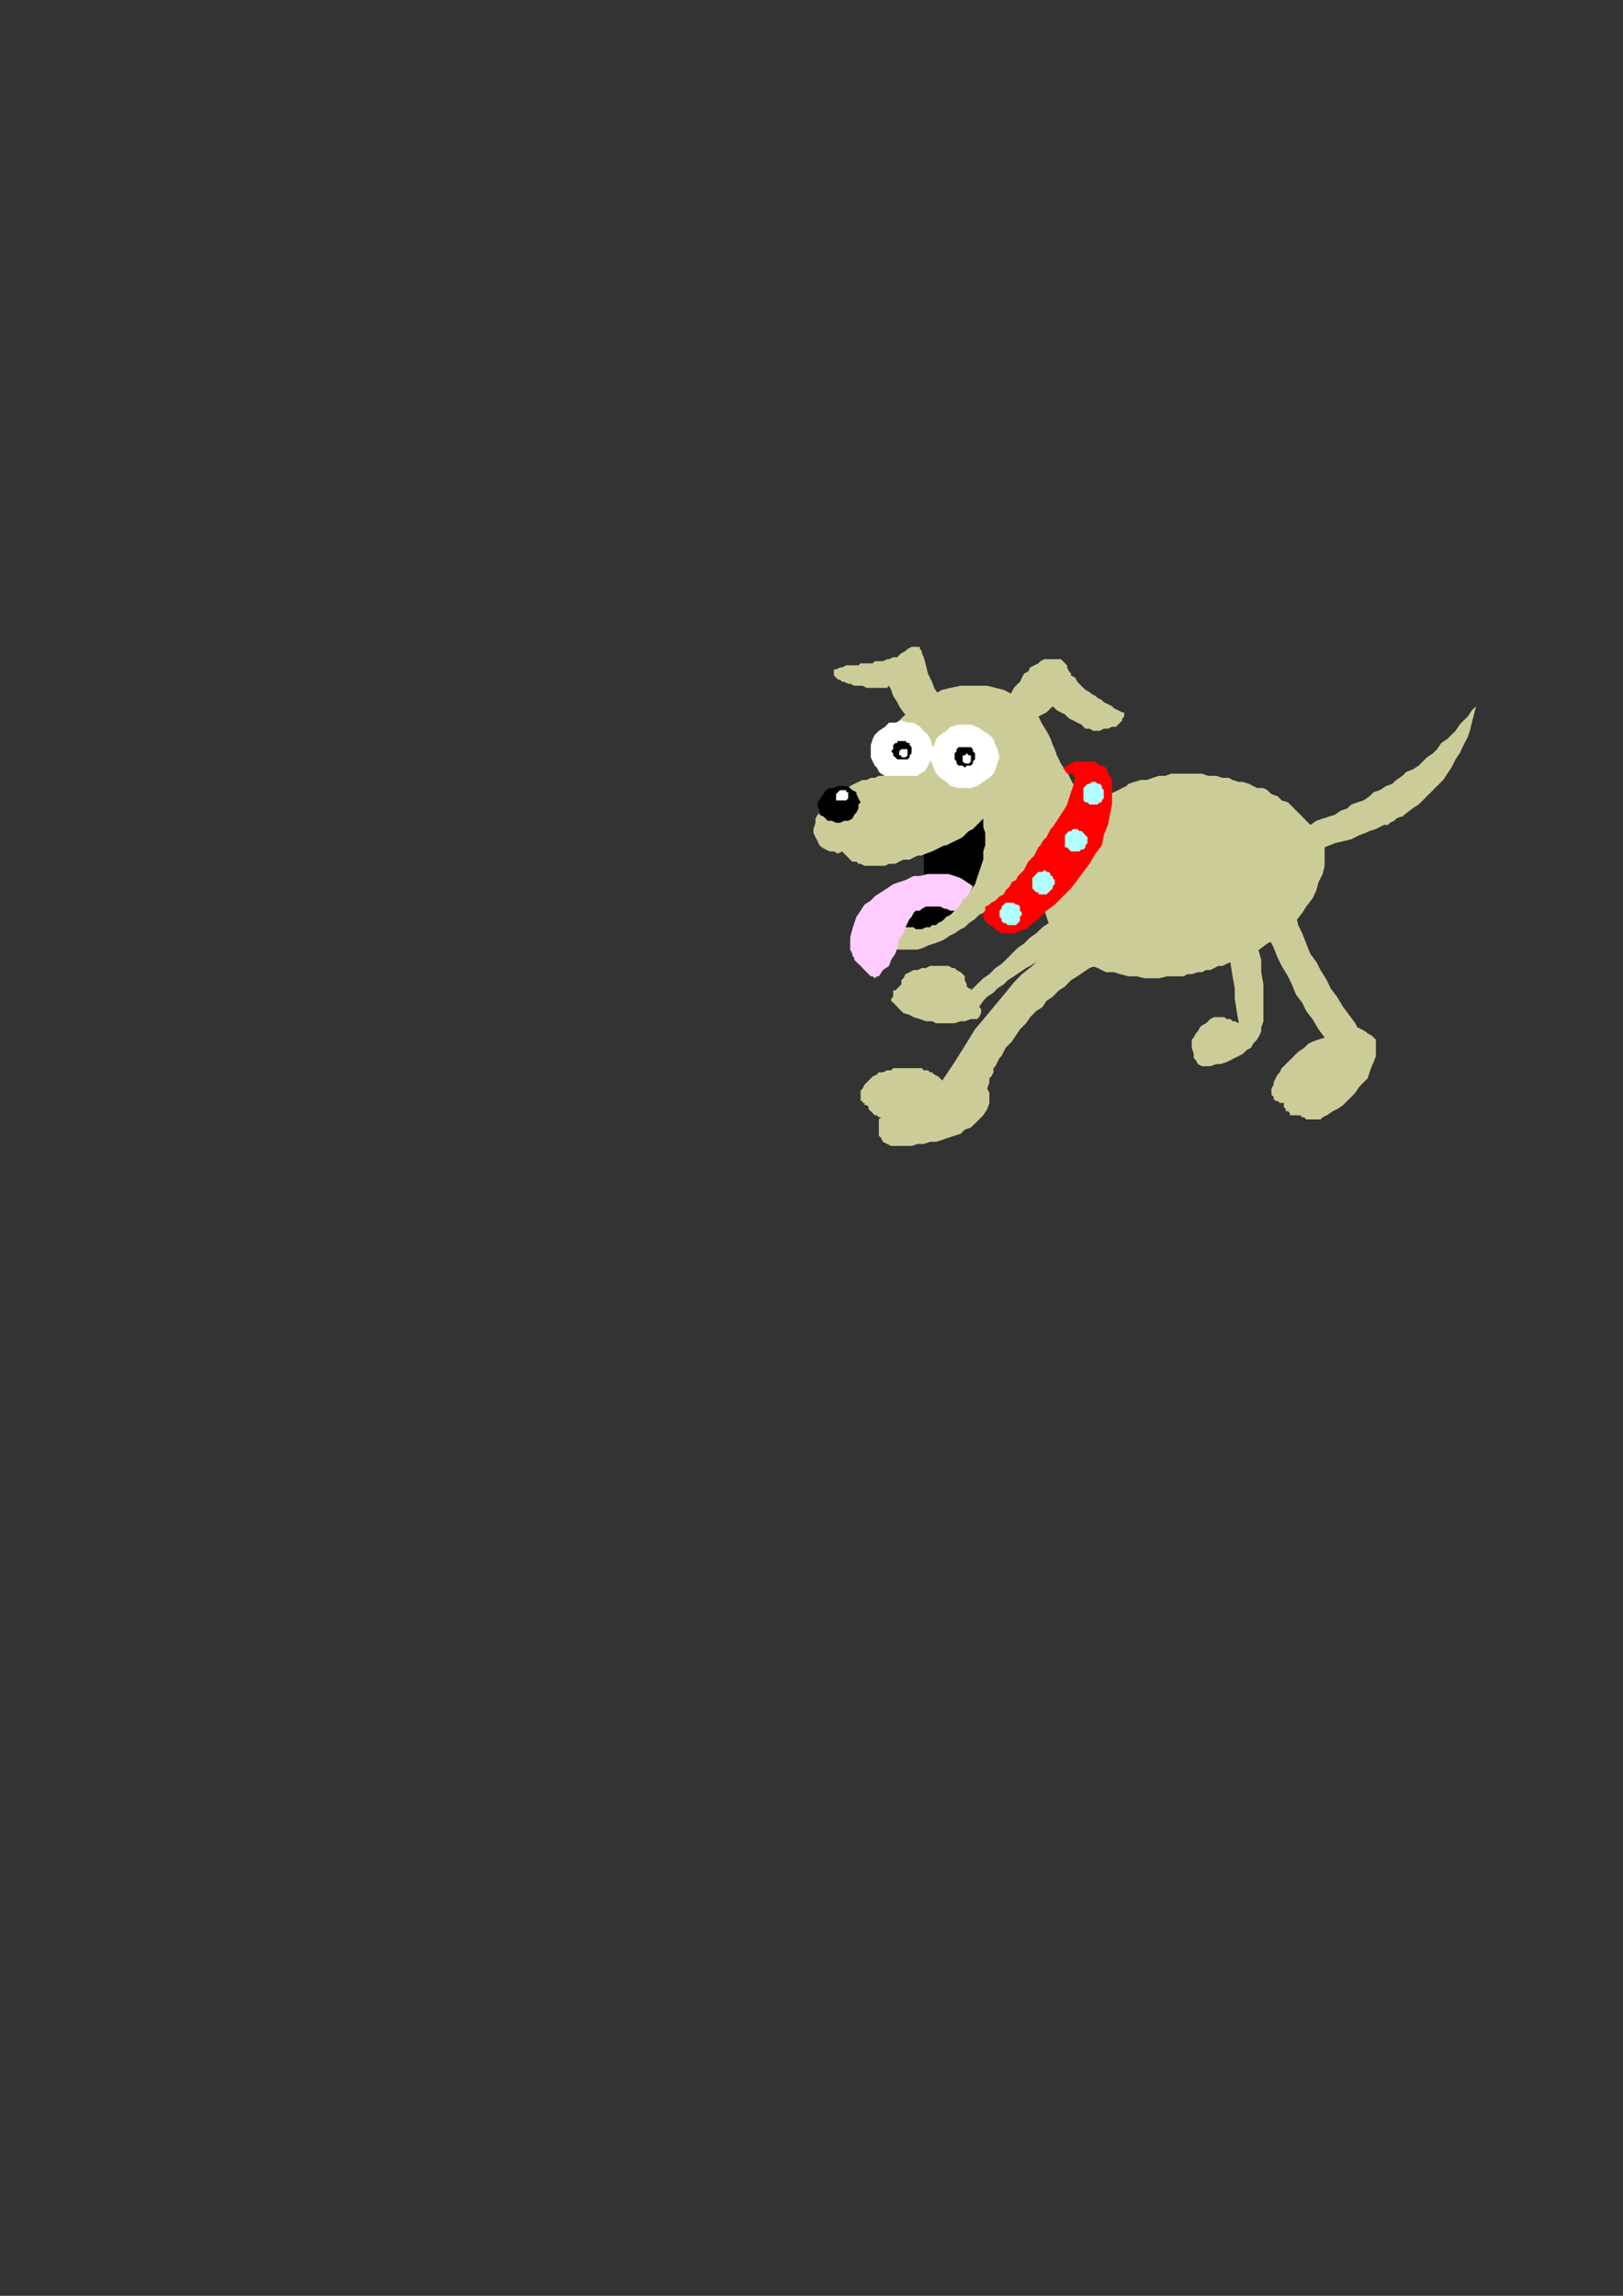 <?xml version="1.0" encoding="utf-8"?>
<!-- Created by UniConvertor 2.0rc4 (https://sk1project.net/) -->
<svg xmlns="http://www.w3.org/2000/svg" height="841.89pt" viewBox="0 0 595.276 841.89" width="595.276pt" version="1.1" xmlns:xlink="http://www.w3.org/1999/xlink" id="8049c4a1-f60c-11ea-a86b-dcc15c148e23">

<rect x="0" y="0" width="595.276" height="841.89" fill="#333333" stroke="none"/>

<g>
	<g>
		<path style="fill:#cccc99;" d="M 392.102,333.969 L 389.078,335.481 386.846,336.993 384.614,338.505 382.382,340.017 380.078,342.249 377.846,343.761 375.614,345.993 373.382,347.505 371.078,349.737 369.638,351.249 367.334,353.481 365.102,354.993 362.87,357.225 360.638,358.737 358.334,360.969 356.102,363.201 356.102,362.481 355.382,362.481 355.382,362.481 354.59,361.761 354.59,360.969 353.87,359.457 353.87,358.017 353.078,357.225 352.358,356.505 350.846,355.713 350.126,354.993 349.334,354.993 347.822,354.201 347.102,354.201 345.59,354.201 344.87,354.201 343.358,354.201 341.846,354.201 341.126,354.201 339.614,354.993 338.102,354.993 336.59,355.713 335.078,355.713 333.638,356.505 332.126,357.225 331.334,358.737 330.614,359.457 330.614,360.969 329.822,361.761 329.102,362.481 328.382,363.201 327.59,363.201 327.59,364.713 327.59,365.505 326.87,366.225 326.87,367.017 328.382,368.457 329.822,369.969 331.334,371.481 333.638,372.201 335.078,372.993 337.382,373.713 339.614,374.505 341.846,374.505 343.358,375.225 345.59,375.225 347.822,375.225 350.126,375.225 352.358,374.505 353.87,374.505 356.102,373.713 358.334,373.713 359.126,372.993 359.846,371.481 359.846,369.969 359.126,369.249 360.638,367.017 362.078,365.505 364.382,363.993 365.822,362.481 368.126,360.969 369.638,359.457 371.87,358.017 374.102,356.505 376.334,354.993 377.846,354.201 380.078,352.761 382.382,351.249 384.614,349.737 386.846,349.017 388.358,347.505 390.59,345.993 392.102,333.969 Z" />
		<path style="stroke:#000000;stroke-width:0.0;stroke-miterlimit:10.433;fill:none;" d="M 392.102,333.969 L 392.102,333.969 389.078,335.481 386.846,336.993 384.614,338.505 382.382,340.017 380.078,342.249 377.846,343.761 375.614,345.993 373.382,347.505 371.078,349.737 369.638,351.249 367.334,353.481 365.102,354.993 362.87,357.225 360.638,358.737 358.334,360.969 356.102,363.201 356.102,363.201 356.102,362.481 355.382,362.481 355.382,362.481 354.59,361.761 354.59,361.761 354.59,360.969 353.87,359.457 353.87,358.017 353.078,357.225 352.358,356.505 350.846,355.713 350.126,354.993 349.334,354.993 347.822,354.201 347.102,354.201 345.59,354.201 344.87,354.201 343.358,354.201 341.846,354.201 341.126,354.201 339.614,354.993 339.614,354.993 338.102,354.993 336.59,355.713 335.078,355.713 333.638,356.505 332.126,357.225 331.334,358.737 330.614,359.457 330.614,360.969 330.614,360.969 329.822,361.761 329.102,362.481 328.382,363.201 327.59,363.201 327.59,364.713 327.59,365.505 326.87,366.225 326.87,367.017 326.87,367.017 328.382,368.457 329.822,369.969 331.334,371.481 333.638,372.201 335.078,372.993 337.382,373.713 339.614,374.505 341.846,374.505 343.358,375.225 345.59,375.225 347.822,375.225 350.126,375.225 352.358,374.505 353.87,374.505 356.102,373.713 358.334,373.713 358.334,373.713 359.126,372.993 359.846,371.481 359.846,369.969 359.126,369.249 359.126,369.249 360.638,367.017 362.078,365.505 364.382,363.993 365.822,362.481 368.126,360.969 369.638,359.457 371.87,358.017 374.102,356.505 376.334,354.993 377.846,354.201 380.078,352.761 382.382,351.249 384.614,349.737 386.846,349.017 388.358,347.505 390.59,345.993" />
		<path style="fill:#cccc99;" d="M 339.614,354.993 L 339.614,354.993 340.334,354.993 340.334,354.993 340.334,354.993 341.846,354.993 343.358,354.993 344.87,355.713 346.382,356.505 347.822,357.225 348.614,358.017 350.126,358.737 350.846,360.249 339.614,354.993 Z" />
		<path style="stroke:#000000;stroke-width:0.0;stroke-miterlimit:10.433;fill:none;" d="M 339.614,354.993 L 339.614,354.993 339.614,354.993 340.334,354.993 340.334,354.993 340.334,354.993 340.334,354.993 341.846,354.993 343.358,354.993 344.87,355.713 346.382,356.505 347.822,357.225 348.614,358.017 350.126,358.737 350.846,360.249" />
		<path style="fill:#cccc99;" d="M 330.614,360.969 L 332.126,360.249 333.638,359.457 335.078,359.457 337.382,358.737 338.822,358.737 340.334,358.737 341.846,358.737 344.078,358.737 344.87,358.737 346.382,358.737 347.822,359.457 349.334,359.457 350.846,360.249 352.358,360.249 353.078,360.969 354.59,361.761 330.614,360.969 Z" />
		<path style="stroke:#000000;stroke-width:0.0;stroke-miterlimit:10.433;fill:none;" d="M 330.614,360.969 L 330.614,360.969 332.126,360.249 333.638,359.457 335.078,359.457 337.382,358.737 338.822,358.737 340.334,358.737 341.846,358.737 344.078,358.737 344.078,358.737 344.87,358.737 346.382,358.737 347.822,359.457 349.334,359.457 350.846,360.249 352.358,360.249 353.078,360.969 354.59,361.761" />
		<path style="fill:#cccc99;" d="M 452.078,374.505 L 451.358,373.713 449.846,373.713 449.126,372.993 447.614,372.993 446.822,372.993 445.382,372.993 443.87,373.713 443.078,374.505 442.358,375.225 440.846,376.017 440.126,376.737 439.334,378.249 438.614,378.969 438.614,380.481 438.614,381.993 438.614,384.225 452.078,374.505 Z" />
		<path style="stroke:#000000;stroke-width:0.0;stroke-miterlimit:10.433;fill:none;" d="M 452.078,374.505 L 452.078,374.505 451.358,373.713 449.846,373.713 449.126,372.993 447.614,372.993 446.822,372.993 445.382,372.993 443.87,373.713 443.078,374.505 442.358,375.225 440.846,376.017 440.126,376.737 439.334,378.249 438.614,378.969 438.614,380.481 438.614,381.993 438.614,384.225" />
		<path style="fill:#cccc99;" d="M 451.358,374.505 L 449.846,373.713 448.334,373.713 447.614,373.713 446.102,374.505 444.59,374.505 443.078,375.225 442.358,376.017 440.846,376.737 440.126,377.457 439.334,378.249 438.614,378.969 437.822,380.481 437.102,381.201 437.102,382.713 437.102,384.225 437.822,386.457 451.358,374.505 Z" />
		<path style="stroke:#000000;stroke-width:0.0;stroke-miterlimit:10.433;fill:none;" d="M 451.358,374.505 L 451.358,374.505 449.846,373.713 448.334,373.713 447.614,373.713 446.102,374.505 444.59,374.505 443.078,375.225 442.358,376.017 440.846,376.737 440.846,376.737 440.126,377.457 439.334,378.249 438.614,378.969 437.822,380.481 437.102,381.201 437.102,382.713 437.102,384.225 437.822,386.457" />
		<path style="fill:#cccc99;" d="M 449.846,340.737 L 450.638,345.201 450.638,349.737 451.358,353.481 452.078,358.017 452.87,362.481 452.87,366.225 453.59,370.761 454.382,375.225 452.87,374.505 452.078,374.505 450.638,374.505 449.846,374.505 448.334,374.505 447.614,375.225 446.102,375.225 445.382,376.017 444.59,376.737 443.87,377.457 442.358,378.249 441.638,378.969 440.846,379.761 440.126,380.481 439.334,381.201 438.614,381.993 437.822,383.505 437.822,385.017 437.822,386.457 437.822,387.969 438.614,388.761 439.334,390.201 440.846,390.993 442.358,390.993 443.87,390.993 446.102,390.201 447.614,390.201 449.846,389.481 451.358,388.761 452.87,387.969 454.382,387.249 455.822,386.457 457.334,385.017 458.846,384.225 459.638,382.713 461.078,381.201 461.87,379.761 462.59,378.249 462.59,376.737 463.382,374.505 463.382,369.969 463.382,365.505 463.382,360.969 462.59,356.505 462.59,351.969 461.078,346.713 460.358,342.249 459.638,337.713 449.846,340.737 Z" />
		<path style="stroke:#000000;stroke-width:0.0;stroke-miterlimit:10.433;fill:none;" d="M 449.846,340.737 L 449.846,340.737 450.638,345.201 450.638,349.737 451.358,353.481 452.078,358.017 452.87,362.481 452.87,366.225 453.59,370.761 454.382,375.225 454.382,375.225 452.87,374.505 452.078,374.505 450.638,374.505 449.846,374.505 448.334,374.505 447.614,375.225 446.102,375.225 445.382,376.017 444.59,376.737 443.87,377.457 442.358,378.249 441.638,378.969 440.846,379.761 440.126,380.481 439.334,381.201 438.614,381.993 438.614,381.993 437.822,383.505 437.822,385.017 437.822,386.457 437.822,387.969 438.614,388.761 439.334,390.201 440.846,390.993 442.358,390.993 442.358,390.993 443.87,390.993 446.102,390.201 447.614,390.201 449.846,389.481 451.358,388.761 452.87,387.969 454.382,387.249 455.822,386.457 457.334,385.017 458.846,384.225 459.638,382.713 461.078,381.201 461.87,379.761 462.59,378.249 462.59,376.737 463.382,374.505 463.382,374.505 463.382,369.969 463.382,365.505 463.382,360.969 462.59,356.505 462.59,351.969 461.078,346.713 460.358,342.249 459.638,337.713" />
		<path style="fill:#cccc99;" d="M 332.846,262.761 L 331.334,261.249 329.822,259.017 329.102,257.505 327.59,255.201 326.87,252.969 326.078,251.457 326.078,249.225 326.078,246.993 326.078,248.505 326.078,250.017 326.078,251.457 325.358,252.249 323.846,252.249 323.126,252.249 321.614,252.249 320.822,252.249 319.382,252.249 318.59,252.249 317.87,252.249 316.358,251.457 315.638,251.457 314.126,251.457 313.334,251.457 311.822,250.737 311.102,250.737 309.59,250.017 308.87,250.017 308.078,249.225 307.358,249.225 306.638,248.505 305.846,247.713 305.846,246.993 305.846,246.993 305.846,246.201 305.846,245.481 306.638,245.481 308.078,244.761 308.87,244.761 310.382,243.969 311.822,243.969 313.334,243.969 314.846,243.969 315.638,243.249 317.078,243.249 318.59,243.249 320.102,243.249 320.822,242.457 322.334,242.457 323.846,242.457 325.358,241.737 326.078,241.737 327.59,241.017 329.102,241.017 329.822,240.225 330.614,239.505 332.126,238.713 332.846,237.993 334.358,237.201 335.078,237.201 336.59,237.201 337.382,237.201 337.382,237.993 338.102,238.713 338.102,238.713 338.102,239.505 338.822,241.017 339.614,243.969 340.334,246.993 341.846,250.017 342.638,252.249 344.078,254.481 344.87,255.993 332.846,262.761 Z" />
		<path style="stroke:#000000;stroke-width:0.0;stroke-miterlimit:10.433;fill:none;" d="M 332.846,262.761 L 332.846,262.761 331.334,261.249 329.822,259.017 329.102,257.505 327.59,255.201 326.87,252.969 326.078,251.457 326.078,249.225 326.078,246.993 326.078,246.993 326.078,248.505 326.078,250.017 326.078,251.457 325.358,252.249 325.358,252.249 323.846,252.249 323.126,252.249 321.614,252.249 320.822,252.249 319.382,252.249 318.59,252.249 317.87,252.249 316.358,251.457 315.638,251.457 314.126,251.457 313.334,251.457 311.822,250.737 311.102,250.737 309.59,250.017 308.87,250.017 308.078,249.225 308.078,249.225 307.358,249.225 306.638,248.505 305.846,247.713 305.846,246.993 305.846,246.993 305.846,246.201 305.846,245.481 306.638,245.481 306.638,245.481 308.078,244.761 308.87,244.761 310.382,243.969 311.822,243.969 313.334,243.969 314.846,243.969 315.638,243.249 317.078,243.249 318.59,243.249 320.102,243.249 320.822,242.457 322.334,242.457 323.846,242.457 325.358,241.737 326.078,241.737 327.59,241.017 327.59,241.017 329.102,241.017 329.822,240.225 330.614,239.505 332.126,238.713 332.846,237.993 334.358,237.201 335.078,237.201 336.59,237.201 336.59,237.201 337.382,237.201 337.382,237.993 338.102,238.713 338.102,238.713 338.102,238.713 338.102,239.505 338.822,241.017 339.614,243.969 340.334,246.993 341.846,250.017 342.638,252.249 344.078,254.481 344.87,255.993" />
		<path style="fill:#cccc99;" d="M 386.126,310.713 L 386.126,309.993 385.334,309.993 383.822,310.713 383.102,311.505 381.59,313.017 380.87,313.737 380.078,314.457 380.078,315.249 378.638,316.761 377.846,317.481 377.126,318.993 375.614,320.505 374.822,321.225 373.382,322.737 372.59,324.249 371.078,324.969 369.638,326.481 368.846,327.993 367.334,328.713 365.822,330.225 365.102,331.017 363.59,332.457 362.078,333.249 360.638,334.761 359.126,335.481 357.614,336.993 355.382,338.505 353.87,340.017 352.358,340.737 350.126,342.249 348.614,342.969 346.382,344.481 344.87,345.201 342.638,345.993 340.334,346.713 338.822,347.505 336.59,348.225 334.358,348.225 332.126,348.225 329.822,348.225 328.382,348.225 327.59,348.225 326.078,347.505 325.358,346.713 324.638,345.201 324.638,344.481 324.638,342.969 324.638,342.249 325.358,340.737 326.078,340.017 326.87,339.225 327.59,339.225 328.382,338.505 329.102,338.505 329.822,338.505 329.822,338.505 329.822,338.505 333.638,334.761 336.59,331.017 338.102,326.481 338.822,322.737 338.822,318.993 338.822,315.969 338.822,314.457 338.102,313.737 338.102,313.737 336.59,313.737 335.078,314.457 333.638,315.249 331.334,315.249 329.822,315.969 328.382,316.761 326.078,316.761 324.638,317.481 323.126,317.481 322.334,317.481 320.822,317.481 320.102,317.481 319.382,317.481 317.87,317.481 317.078,317.481 315.638,316.761 314.846,316.761 314.126,315.969 312.614,315.969 311.822,315.249 311.102,314.457 310.382,313.737 309.59,313.017 308.87,312.225 307.358,313.017 305.846,312.225 304.334,312.225 302.822,311.505 301.382,310.713 300.59,309.993 299.87,308.481 299.078,306.969 298.358,305.457 298.358,304.017 299.078,301.713 299.078,300.201 299.87,298.761 301.382,297.249 302.102,296.457 302.822,295.017 304.334,293.505 305.846,292.713 306.638,291.993 308.078,290.481 309.59,289.761 311.102,288.969 311.822,288.249 313.334,287.457 314.846,286.737 316.358,286.017 317.87,286.017 319.382,285.225 320.822,285.225 322.334,284.505 323.846,284.505 326.078,283.713 324.638,281.481 324.638,279.249 323.846,277.017 323.846,274.713 324.638,272.481 325.358,270.969 326.078,268.737 327.59,266.505 329.822,264.201 332.126,261.969 334.358,259.737 337.382,257.505 339.614,255.993 342.638,254.481 345.59,252.969 348.614,252.249 352.358,251.457 355.382,251.457 358.334,251.457 362.078,251.457 365.102,252.249 368.126,252.969 371.078,254.481 374.102,255.993 375.614,257.505 377.126,258.225 378.638,259.737 379.358,261.249 380.87,262.761 381.59,264.201 382.382,265.713 383.822,268.017 384.614,269.457 385.334,270.969 386.126,273.201 386.846,274.713 387.638,277.017 388.358,278.457 389.078,279.969 390.59,282.201 391.382,282.993 392.102,284.505 392.822,286.017 393.614,287.457 395.126,288.249 395.846,289.761 397.358,290.481 398.078,291.993 398.078,291.993 398.87,292.713 399.59,292.713 399.59,293.505 400.382,293.505 401.822,294.225 402.614,294.225 403.334,293.505 403.334,293.505 404.846,292.713 406.358,291.993 407.078,291.201 408.59,290.481 410.102,289.761 411.614,288.969 413.126,288.249 413.846,287.457 416.078,286.737 418.382,286.017 420.614,286.017 422.846,285.225 425.078,284.505 427.382,284.505 429.614,283.713 431.846,283.713 434.078,283.713 436.382,283.713 438.614,283.713 440.846,283.713 443.078,284.505 446.102,284.505 448.334,285.225 450.638,285.225 452.078,286.017 454.382,286.737 455.822,286.737 458.126,287.457 459.638,288.249 461.078,288.969 463.382,288.969 464.822,289.761 466.334,291.201 468.638,291.993 470.078,293.505 472.382,294.225 474.614,296.457 476.126,297.969 478.358,300.201 480.59,302.505 482.822,300.993 485.126,300.201 487.358,299.481 489.59,298.761 491.822,297.249 494.126,296.457 495.638,295.017 497.87,294.225 500.102,293.505 502.334,291.993 503.846,290.481 506.078,289.761 508.382,288.249 510.614,287.457 512.126,286.017 514.358,284.505 515.87,282.993 518.102,282.201 520.334,280.761 521.846,279.249 523.358,277.737 525.59,276.225 527.102,274.713 528.614,272.481 530.846,270.969 532.358,269.457 533.87,268.017 535.382,265.713 536.822,264.201 538.334,262.761 539.846,260.457 541.358,259.017 540.638,261.969 539.846,264.993 539.126,268.017 538.334,270.249 536.822,273.201 535.382,276.225 533.87,278.457 532.358,281.481 530.846,283.713 529.334,286.017 527.102,288.249 524.87,290.481 522.638,292.713 520.334,295.017 518.102,296.457 515.078,298.761 514.358,299.481 513.638,299.481 512.126,300.201 511.334,300.993 509.822,301.713 509.102,302.505 507.59,302.505 506.078,303.225 504.638,304.017 502.334,304.737 500.822,305.457 498.59,306.249 495.638,307.761 492.614,308.481 489.59,309.201 485.846,310.713 485.846,314.457 485.846,317.481 485.126,320.505 483.614,323.457 482.822,326.481 481.382,329.505 479.078,332.457 477.638,334.761 475.334,337.713 473.102,340.017 470.078,342.249 467.846,344.481 464.822,345.993 461.87,348.225 458.846,349.737 455.822,351.249 454.382,351.969 452.87,351.969 451.358,352.761 449.846,353.481 448.334,354.201 446.822,354.201 445.382,354.993 443.87,355.713 442.358,355.713 440.846,356.505 439.334,356.505 437.102,357.225 435.59,357.225 434.078,358.017 432.638,358.017 431.126,358.017 428.102,358.017 425.078,358.737 422.126,358.737 419.822,358.737 416.87,358.017 413.846,358.017 410.822,357.225 408.59,356.505 405.638,356.505 402.614,354.993 400.382,354.201 398.078,352.761 395.126,351.249 392.822,349.737 390.59,347.505 389.078,345.201 386.126,342.249 384.614,338.505 383.102,333.969 382.382,330.225 382.382,325.761 383.102,321.225 383.822,317.481 385.334,313.017 385.334,313.017 386.126,312.225 386.126,311.505 386.126,310.713 Z" />
		<path style="stroke:#000000;stroke-width:0.0;stroke-miterlimit:10.433;fill:none;" d="M 386.126,310.713 L 386.126,310.713 386.126,309.993 385.334,309.993 383.822,310.713 383.102,311.505 381.59,313.017 380.87,313.737 380.078,314.457 380.078,315.249 380.078,315.249 378.638,316.761 377.846,317.481 377.126,318.993 375.614,320.505 374.822,321.225 373.382,322.737 372.59,324.249 371.078,324.969 369.638,326.481 368.846,327.993 367.334,328.713 365.822,330.225 365.102,331.017 363.59,332.457 362.078,333.249 360.638,334.761 360.638,334.761 359.126,335.481 357.614,336.993 355.382,338.505 353.87,340.017 352.358,340.737 350.126,342.249 348.614,342.969 346.382,344.481 344.87,345.201 342.638,345.993 340.334,346.713 338.822,347.505 336.59,348.225 334.358,348.225 332.126,348.225 329.822,348.225 329.822,348.225 328.382,348.225 327.59,348.225 326.078,347.505 325.358,346.713 324.638,345.201 324.638,344.481 324.638,342.969 324.638,342.249 324.638,342.249 325.358,340.737 326.078,340.017 326.87,339.225 327.59,339.225 328.382,338.505 329.102,338.505 329.822,338.505 329.822,338.505 329.822,338.505 329.822,338.505 333.638,334.761 336.59,331.017 338.102,326.481 338.822,322.737 338.822,318.993 338.822,315.969 338.822,314.457 338.102,313.737 338.102,313.737 338.102,313.737 336.59,313.737 335.078,314.457 333.638,315.249 331.334,315.249 329.822,315.969 328.382,316.761 326.078,316.761 324.638,317.481 324.638,317.481 323.126,317.481 322.334,317.481 320.822,317.481 320.102,317.481 319.382,317.481 317.87,317.481 317.078,317.481 315.638,316.761 314.846,316.761 314.126,315.969 312.614,315.969 311.822,315.249 311.102,314.457 310.382,313.737 309.59,313.017 308.87,312.225 308.87,312.225 307.358,313.017 305.846,312.225 304.334,312.225 302.822,311.505 301.382,310.713 300.59,309.993 299.87,308.481 299.078,306.969 299.078,306.969 298.358,305.457 298.358,304.017 299.078,301.713 299.078,300.201 299.87,298.761 301.382,297.249 302.102,296.457 302.822,295.017 302.822,295.017 304.334,293.505 305.846,292.713 306.638,291.993 308.078,290.481 309.59,289.761 311.102,288.969 311.822,288.249 313.334,287.457 314.846,286.737 316.358,286.017 317.87,286.017 319.382,285.225 320.822,285.225 322.334,284.505 323.846,284.505 326.078,283.713 326.078,283.713 324.638,281.481 324.638,279.249 323.846,277.017 323.846,274.713 324.638,272.481 325.358,270.969 326.078,268.737 327.59,266.505 327.59,266.505 329.822,264.201 332.126,261.969 334.358,259.737 337.382,257.505 339.614,255.993 342.638,254.481 345.59,252.969 348.614,252.249 352.358,251.457 355.382,251.457 358.334,251.457 362.078,251.457 365.102,252.249 368.126,252.969 371.078,254.481 374.102,255.993 374.102,255.993 375.614,257.505 377.126,258.225 378.638,259.737 379.358,261.249 380.87,262.761 381.59,264.201 382.382,265.713 383.822,268.017 384.614,269.457 385.334,270.969 386.126,273.201 386.846,274.713 387.638,277.017 388.358,278.457 389.078,279.969 390.59,282.201 390.59,282.201 391.382,282.993 392.102,284.505 392.822,286.017 393.614,287.457 395.126,288.249 395.846,289.761 397.358,290.481 398.078,291.993 398.078,291.993 398.078,291.993 398.87,292.713 399.59,292.713 399.59,293.505 400.382,293.505 401.822,294.225 402.614,294.225 403.334,293.505 403.334,293.505 403.334,293.505 404.846,292.713 406.358,291.993 407.078,291.201 408.59,290.481 410.102,289.761 411.614,288.969 413.126,288.249 413.846,287.457 413.846,287.457 416.078,286.737 418.382,286.017 420.614,286.017 422.846,285.225 425.078,284.505 427.382,284.505 429.614,283.713 431.846,283.713 434.078,283.713 436.382,283.713 438.614,283.713 440.846,283.713 443.078,284.505 446.102,284.505 448.334,285.225 450.638,285.225 450.638,285.225 452.078,286.017 454.382,286.737 455.822,286.737 458.126,287.457 459.638,288.249 461.078,288.969 463.382,288.969 464.822,289.761 466.334,291.201 468.638,291.993 470.078,293.505 472.382,294.225 474.614,296.457 476.126,297.969 478.358,300.201 480.59,302.505 480.59,302.505 482.822,300.993 485.126,300.201 487.358,299.481 489.59,298.761 491.822,297.249 494.126,296.457 495.638,295.017 497.87,294.225 500.102,293.505 502.334,291.993 503.846,290.481 506.078,289.761 508.382,288.249 510.614,287.457 512.126,286.017 514.358,284.505 515.87,282.993 518.102,282.201 520.334,280.761 521.846,279.249 523.358,277.737 525.59,276.225 527.102,274.713 528.614,272.481 530.846,270.969 532.358,269.457 533.87,268.017 535.382,265.713 536.822,264.201 538.334,262.761 539.846,260.457 541.358,259.017 541.358,259.017 540.638,261.969 539.846,264.993 539.126,268.017 538.334,270.249 536.822,273.201 535.382,276.225 533.87,278.457 532.358,281.481 530.846,283.713 529.334,286.017 527.102,288.249 524.87,290.481 522.638,292.713 520.334,295.017 518.102,296.457 515.078,298.761 515.078,298.761 514.358,299.481 513.638,299.481 512.126,300.201 511.334,300.993 509.822,301.713 509.102,302.505 507.59,302.505 506.078,303.225 504.638,304.017 502.334,304.737 500.822,305.457 498.59,306.249 495.638,307.761 492.614,308.481 489.59,309.201 485.846,310.713 485.846,310.713 485.846,314.457 485.846,317.481 485.126,320.505 483.614,323.457 482.822,326.481 481.382,329.505 479.078,332.457 477.638,334.761 475.334,337.713 473.102,340.017 470.078,342.249 467.846,344.481 464.822,345.993 461.87,348.225 458.846,349.737 455.822,351.249 455.822,351.249 454.382,351.969 452.87,351.969 451.358,352.761 449.846,353.481 448.334,354.201 446.822,354.201 445.382,354.993 443.87,355.713 442.358,355.713 440.846,356.505 439.334,356.505 437.102,357.225 435.59,357.225 434.078,358.017 432.638,358.017 431.126,358.017 431.126,358.017 428.102,358.017 425.078,358.737 422.126,358.737 419.822,358.737 416.87,358.017 413.846,358.017 410.822,357.225 408.59,356.505 405.638,356.505 402.614,354.993 400.382,354.201 398.078,352.761 395.126,351.249 392.822,349.737 390.59,347.505 389.078,345.201 389.078,345.201 386.126,342.249 384.614,338.505 383.102,333.969 382.382,330.225 382.382,325.761 383.102,321.225 383.822,317.481 385.334,313.017 385.334,313.017 385.334,313.017 386.126,312.225 386.126,311.505 386.126,310.713" />
		<path style="fill:#cccc99;" d="M 427.382,342.969 L 425.078,343.761 423.638,344.481 422.126,345.201 419.822,345.201 418.382,345.993 416.87,346.713 415.358,347.505 413.126,348.225 411.614,349.017 410.102,349.737 408.59,350.457 406.358,351.969 404.846,352.761 403.334,353.481 401.822,354.201 399.59,354.993 397.358,356.505 395.126,358.017 392.822,359.457 390.59,361.761 388.358,363.201 386.126,365.505 383.822,367.017 382.382,369.249 380.078,370.761 377.846,372.993 376.334,375.225 374.102,377.457 372.59,379.761 371.078,381.993 368.846,384.225 367.334,387.249 366.614,387.969 365.822,389.481 365.102,390.993 364.382,391.713 364.382,393.225 363.59,394.737 362.87,395.457 362.87,396.969 362.078,399.201 362.87,400.713 362.87,403.017 362.87,404.457 362.078,406.761 360.638,408.993 359.126,410.505 357.614,412.017 356.102,413.457 353.87,414.249 352.358,415.761 350.126,416.481 347.822,417.201 345.59,417.993 343.358,418.713 341.126,418.713 338.822,419.505 336.59,419.505 334.358,420.225 332.126,420.225 330.614,420.225 329.102,420.225 326.87,420.225 325.358,419.505 323.846,418.713 323.126,417.201 322.334,416.481 322.334,414.249 322.334,413.457 322.334,412.017 322.334,410.505 323.126,409.713 322.334,409.713 321.614,408.993 320.822,408.993 320.102,408.201 320.102,408.201 319.382,407.481 318.59,406.761 318.59,405.969 318.59,405.969 317.87,405.249 317.078,405.249 317.078,404.457 316.358,404.457 316.358,403.737 315.638,403.737 315.638,403.017 315.638,401.505 315.638,399.993 316.358,399.201 317.078,397.761 317.87,396.969 319.382,395.457 320.102,394.737 321.614,394.017 322.334,393.225 323.846,393.225 325.358,392.505 326.87,392.505 327.59,391.713 329.102,391.713 330.614,391.713 332.126,391.713 333.638,391.713 335.078,391.713 336.59,391.713 338.102,391.713 338.822,392.505 340.334,392.505 341.126,393.225 341.846,393.225 342.638,394.017 344.078,394.737 344.87,395.457 345.59,396.249 350.126,389.481 353.87,383.505 357.614,377.457 361.358,372.993 365.102,368.457 368.846,363.993 371.87,360.249 374.822,357.225 378.638,354.201 381.59,351.249 384.614,348.225 388.358,345.201 392.102,342.249 395.846,339.225 399.59,336.201 404.126,333.249 427.382,342.969 Z" />
		<path style="stroke:#000000;stroke-width:0.0;stroke-miterlimit:10.433;fill:none;" d="M 427.382,342.969 L 427.382,342.969 425.078,343.761 423.638,344.481 422.126,345.201 419.822,345.201 418.382,345.993 416.87,346.713 415.358,347.505 413.126,348.225 411.614,349.017 410.102,349.737 408.59,350.457 406.358,351.969 404.846,352.761 403.334,353.481 401.822,354.201 399.59,354.993 399.59,354.993 397.358,356.505 395.126,358.017 392.822,359.457 390.59,361.761 388.358,363.201 386.126,365.505 383.822,367.017 382.382,369.249 380.078,370.761 377.846,372.993 376.334,375.225 374.102,377.457 372.59,379.761 371.078,381.993 368.846,384.225 367.334,387.249 367.334,387.249 366.614,387.969 365.822,389.481 365.102,390.993 364.382,391.713 364.382,393.225 363.59,394.737 362.87,395.457 362.87,396.969 362.87,396.969 362.078,399.201 362.87,400.713 362.87,403.017 362.87,404.457 362.87,404.457 362.078,406.761 360.638,408.993 359.126,410.505 357.614,412.017 356.102,413.457 353.87,414.249 352.358,415.761 350.126,416.481 347.822,417.201 345.59,417.993 343.358,418.713 341.126,418.713 338.822,419.505 336.59,419.505 334.358,420.225 332.126,420.225 332.126,420.225 330.614,420.225 329.102,420.225 326.87,420.225 325.358,419.505 323.846,418.713 323.126,417.201 322.334,416.481 322.334,414.249 322.334,414.249 322.334,413.457 322.334,412.017 322.334,410.505 323.126,409.713 323.126,409.713 322.334,409.713 321.614,408.993 320.822,408.993 320.102,408.201 320.102,408.201 319.382,407.481 318.59,406.761 318.59,405.969 318.59,405.969 318.59,405.969 317.87,405.249 317.078,405.249 317.078,404.457 316.358,404.457 316.358,403.737 315.638,403.737 315.638,403.017 315.638,403.017 315.638,401.505 315.638,399.993 316.358,399.201 317.078,397.761 317.078,397.761 317.87,396.969 319.382,395.457 320.102,394.737 321.614,394.017 322.334,393.225 323.846,393.225 325.358,392.505 326.87,392.505 327.59,391.713 329.102,391.713 330.614,391.713 332.126,391.713 333.638,391.713 335.078,391.713 336.59,391.713 338.102,391.713 338.102,391.713 338.822,392.505 340.334,392.505 341.126,393.225 341.846,393.225 342.638,394.017 344.078,394.737 344.87,395.457 345.59,396.249 345.59,396.249 350.126,389.481 353.87,383.505 357.614,377.457 361.358,372.993 365.102,368.457 368.846,363.993 371.87,360.249 374.822,357.225 378.638,354.201 381.59,351.249 384.614,348.225 388.358,345.201 392.102,342.249 395.846,339.225 399.59,336.201 404.126,333.249" />
		<path style="fill:#cccc99;" d="M 335.87,399.201 L 335.078,398.481 334.358,397.761 333.638,397.761 332.126,396.969 331.334,396.969 330.614,396.969 329.102,396.969 328.382,396.969 326.87,397.761 324.638,398.481 323.126,399.201 321.614,399.993 320.822,400.713 320.102,402.225 319.382,403.737 318.59,405.249 318.59,405.249 318.59,405.969 318.59,405.969 318.59,405.969 335.87,399.201 Z" />
		<path style="stroke:#000000;stroke-width:0.0;stroke-miterlimit:10.433;fill:none;" d="M 335.87,399.201 L 335.87,399.201 335.078,398.481 334.358,397.761 333.638,397.761 332.126,396.969 331.334,396.969 330.614,396.969 329.102,396.969 328.382,396.969 328.382,396.969 326.87,397.761 324.638,398.481 323.126,399.201 321.614,399.993 320.822,400.713 320.102,402.225 319.382,403.737 318.59,405.249 318.59,405.249 318.59,405.249 318.59,405.969 318.59,405.969 318.59,405.969" />
		<path style="fill:#cccc99;" d="M 336.59,404.457 L 334.358,403.737 332.846,403.737 330.614,403.737 329.102,404.457 326.87,405.249 325.358,406.761 324.638,408.201 323.126,409.713 336.59,404.457 Z" />
		<path style="stroke:#000000;stroke-width:0.0;stroke-miterlimit:10.433;fill:none;" d="M 336.59,404.457 L 336.59,404.457 334.358,403.737 332.846,403.737 330.614,403.737 329.102,404.457 326.87,405.249 325.358,406.761 324.638,408.201 323.126,409.713" />
		<path style="fill:#cccc99;" d="M 470.87,321.225 L 471.59,324.969 473.102,328.713 473.822,331.737 475.334,335.481 476.126,339.225 477.638,342.249 479.078,345.993 480.59,349.737 482.822,352.761 484.334,355.713 486.638,359.457 488.078,362.481 490.382,365.505 492.614,369.249 494.846,372.201 497.078,375.225 497.87,376.737 499.382,377.457 500.822,378.249 501.614,378.969 503.126,379.761 503.846,380.481 504.638,381.201 504.638,382.713 504.638,385.017 504.638,387.249 503.846,389.481 503.126,390.993 502.334,393.225 501.614,395.457 500.102,396.969 498.59,398.481 497.078,400.713 495.638,402.225 494.126,403.737 492.614,405.249 490.382,406.761 488.87,407.481 486.638,408.993 485.126,409.713 484.334,410.505 483.614,410.505 482.102,410.505 481.382,410.505 480.59,410.505 479.87,410.505 479.078,410.505 478.358,409.713 478.358,409.713 477.638,409.713 477.638,409.713 476.846,408.993 476.126,408.993 475.334,408.993 474.614,408.993 473.822,408.993 473.102,408.993 473.102,408.201 472.382,407.481 471.59,407.481 471.59,406.761 470.87,405.969 470.87,405.249 470.87,404.457 469.358,404.457 468.638,403.737 467.846,403.737 467.126,403.017 467.126,402.225 466.334,401.505 466.334,400.713 466.334,399.201 467.126,397.761 467.126,396.969 467.846,395.457 468.638,394.017 469.358,393.225 470.078,391.713 470.87,390.993 471.59,390.201 473.102,388.761 474.614,387.249 476.126,385.737 478.358,384.225 479.87,382.713 481.382,381.993 483.614,381.201 485.846,380.481 483.614,377.457 481.382,373.713 479.078,370.761 477.638,367.737 475.334,364.713 473.822,360.969 472.382,358.017 470.078,354.201 468.638,351.249 467.126,347.505 465.614,344.481 464.102,340.737 462.59,337.713 461.078,333.969 459.638,330.225 458.126,327.201 470.87,321.225 Z" />
		<path style="stroke:#000000;stroke-width:0.0;stroke-miterlimit:10.433;fill:none;" d="M 470.87,321.225 L 470.87,321.225 471.59,324.969 473.102,328.713 473.822,331.737 475.334,335.481 476.126,339.225 477.638,342.249 479.078,345.993 480.59,349.737 482.822,352.761 484.334,355.713 486.638,359.457 488.078,362.481 490.382,365.505 492.614,369.249 494.846,372.201 497.078,375.225 497.078,375.225 497.87,376.737 499.382,377.457 500.822,378.249 501.614,378.969 503.126,379.761 503.846,380.481 504.638,381.201 504.638,382.713 504.638,382.713 504.638,385.017 504.638,387.249 503.846,389.481 503.126,390.993 502.334,393.225 501.614,395.457 500.102,396.969 498.59,398.481 497.078,400.713 495.638,402.225 494.126,403.737 492.614,405.249 490.382,406.761 488.87,407.481 486.638,408.993 485.126,409.713 485.126,409.713 484.334,410.505 483.614,410.505 482.102,410.505 481.382,410.505 480.59,410.505 479.87,410.505 479.078,410.505 478.358,409.713 478.358,409.713 478.358,409.713 477.638,409.713 477.638,409.713 476.846,408.993 476.846,408.993 476.126,408.993 475.334,408.993 474.614,408.993 473.822,408.993 473.102,408.993 473.102,408.201 472.382,407.481 471.59,407.481 471.59,407.481 471.59,406.761 470.87,405.969 470.87,405.249 470.87,404.457 470.87,404.457 469.358,404.457 468.638,403.737 467.846,403.737 467.126,403.017 467.126,402.225 466.334,401.505 466.334,400.713 466.334,399.201 466.334,399.201 467.126,397.761 467.126,396.969 467.846,395.457 468.638,394.017 469.358,393.225 470.078,391.713 470.87,390.993 471.59,390.201 471.59,390.201 473.102,388.761 474.614,387.249 476.126,385.737 478.358,384.225 479.87,382.713 481.382,381.993 483.614,381.201 485.846,380.481 485.846,380.481 483.614,377.457 481.382,373.713 479.078,370.761 477.638,367.737 475.334,364.713 473.822,360.969 472.382,358.017 470.078,354.201 468.638,351.249 467.126,347.505 465.614,344.481 464.102,340.737 462.59,337.713 461.078,333.969 459.638,330.225 458.126,327.201" />
		<path style="fill:#cccc99;" d="M 479.87,392.505 L 478.358,393.225 476.126,394.017 474.614,395.457 473.102,396.969 471.59,398.481 470.87,400.713 470.87,402.225 470.87,404.457 479.87,392.505 Z" />
		<path style="stroke:#000000;stroke-width:0.0;stroke-miterlimit:10.433;fill:none;" d="M 479.87,392.505 L 479.87,392.505 478.358,393.225 476.126,394.017 474.614,395.457 473.102,396.969 471.59,398.481 470.87,400.713 470.87,402.225 470.87,404.457" />
		<path style="fill:#cccc99;" d="M 484.334,394.737 L 482.822,395.457 481.382,396.969 479.87,397.761 479.078,399.201 477.638,400.713 476.846,402.225 476.126,403.737 476.126,405.249 476.126,406.761 476.126,407.481 476.126,408.201 476.846,408.993 484.334,394.737 Z" />
		<path style="stroke:#000000;stroke-width:0.0;stroke-miterlimit:10.433;fill:none;" d="M 484.334,394.737 L 484.334,394.737 482.822,395.457 481.382,396.969 479.87,397.761 479.078,399.201 477.638,400.713 476.846,402.225 476.126,403.737 476.126,405.249 476.126,405.249 476.126,406.761 476.126,407.481 476.126,408.201 476.846,408.993" />
		<path style="stroke:#000000;stroke-width:0.0;stroke-miterlimit:10.433;fill:none;" d="M 352.358,297.969 L 352.358,297.969 353.078,297.969 353.87,298.761 355.382,299.481 356.102,299.481 356.822,300.201 358.334,300.201 359.126,300.201 360.638,300.201 361.358,300.201 362.87,300.201 363.59,300.201 365.102,300.201 365.822,300.201 366.614,299.481 368.126,299.481 368.846,299.481" />
		<path style="fill:#cccc99;" d="M 374.822,260.457 L 374.822,260.457 374.822,261.249 374.822,261.249 375.614,261.969 376.334,262.761 377.846,263.481 379.358,263.481 380.87,262.761 382.382,261.969 383.822,261.249 385.334,259.737 386.126,259.017 387.638,260.457 389.078,261.249 390.59,261.969 392.102,263.481 393.614,264.201 395.126,264.993 396.638,265.713 398.078,267.225 399.59,267.225 401.102,268.017 401.822,268.017 403.334,268.017 404.846,267.225 406.358,267.225 407.87,266.505 409.382,266.505 410.102,265.713 410.822,264.993 411.614,264.201 411.614,263.481 412.334,262.761 412.334,261.969 412.334,261.249 411.614,261.249 410.102,260.457 408.59,259.737 407.87,259.017 406.358,258.225 404.846,257.505 404.126,256.713 402.614,255.993 401.822,255.201 400.382,254.481 399.59,253.761 398.078,252.969 397.358,252.249 395.846,250.737 395.126,250.017 394.334,248.505 392.822,247.713 392.822,246.993 392.102,246.201 391.382,244.761 391.382,243.969 390.59,243.249 389.87,242.457 389.078,241.737 388.358,241.737 386.846,241.737 384.614,241.737 383.102,241.737 381.59,242.457 380.87,243.249 379.358,243.969 377.846,244.761 377.126,246.201 375.614,246.993 374.822,248.505 374.102,250.017 372.59,251.457 371.87,252.249 371.078,253.761 370.358,255.201 369.638,256.713 374.822,260.457 Z" />
		<path style="stroke:#000000;stroke-width:0.0;stroke-miterlimit:10.433;fill:none;" d="M 374.822,260.457 L 374.822,260.457 374.822,260.457 374.822,261.249 374.822,261.249 375.614,261.969 375.614,261.969 376.334,262.761 377.846,263.481 379.358,263.481 380.87,262.761 382.382,261.969 383.822,261.249 385.334,259.737 386.126,259.017 386.126,259.017 387.638,260.457 389.078,261.249 390.59,261.969 392.102,263.481 393.614,264.201 395.126,264.993 396.638,265.713 398.078,267.225 398.078,267.225 399.59,267.225 401.102,268.017 401.822,268.017 403.334,268.017 404.846,267.225 406.358,267.225 407.87,266.505 409.382,266.505 409.382,266.505 410.102,265.713 410.822,264.993 411.614,264.201 411.614,263.481 412.334,262.761 412.334,261.969 412.334,261.249 411.614,261.249 411.614,261.249 410.102,260.457 408.59,259.737 407.87,259.017 406.358,258.225 404.846,257.505 404.126,256.713 402.614,255.993 401.822,255.201 400.382,254.481 399.59,253.761 398.078,252.969 397.358,252.249 395.846,250.737 395.126,250.017 394.334,248.505 392.822,247.713 392.822,247.713 392.822,246.993 392.102,246.201 391.382,244.761 391.382,243.969 390.59,243.249 389.87,242.457 389.078,241.737 388.358,241.737 388.358,241.737 386.846,241.737 384.614,241.737 383.102,241.737 381.59,242.457 380.87,243.249 379.358,243.969 377.846,244.761 377.126,246.201 375.614,246.993 374.822,248.505 374.102,250.017 372.59,251.457 371.87,252.249 371.078,253.761 370.358,255.201 369.638,256.713" />
		<path style="fill:#cccc99;" d="M 386.126,259.017 L 386.126,258.225 385.334,258.225 384.614,257.505 383.822,256.713 383.102,256.713 382.382,255.993 381.59,255.993 380.87,255.201 380.87,255.201 380.078,255.201 379.358,254.481 379.358,254.481 378.638,254.481 378.638,255.201 377.846,255.201 377.846,255.201 377.126,255.993 376.334,255.993 375.614,256.713 375.614,257.505 374.822,258.225 374.822,259.017 374.822,259.737 374.822,260.457 386.126,259.017 Z" />
		<path style="stroke:#000000;stroke-width:0.0;stroke-miterlimit:10.433;fill:none;" d="M 386.126,259.017 L 386.126,259.017 386.126,258.225 385.334,258.225 384.614,257.505 383.822,256.713 383.102,256.713 382.382,255.993 381.59,255.993 380.87,255.201 380.87,255.201 380.87,255.201 380.078,255.201 379.358,254.481 379.358,254.481 378.638,254.481 378.638,255.201 377.846,255.201 377.846,255.201 377.846,255.201 377.126,255.993 376.334,255.993 375.614,256.713 375.614,257.505 374.822,258.225 374.822,259.017 374.822,259.737 374.822,260.457" />
		<path style="stroke:#000000;stroke-width:0.0;stroke-miterlimit:10.433;fill:none;" d="M 308.87,312.225 L 308.87,312.225 308.078,312.225 308.078,312.225 307.358,311.505 307.358,311.505 307.358,311.505 306.638,309.993 306.638,309.201 306.638,308.481 306.638,306.969 306.638,306.249 306.638,305.457 307.358,304.737 308.078,303.225" />
		<path style="fill:#000000;" d="M 360.638,300.201 L 359.126,301.713 358.334,302.505 356.822,304.017 355.382,304.737 354.59,305.457 353.078,306.969 351.638,307.761 350.126,308.481 348.614,309.201 347.102,309.993 346.382,309.993 344.87,310.713 343.358,311.505 341.846,312.225 339.614,313.017 338.102,313.737 338.822,314.457 338.822,315.969 338.822,318.993 338.822,322.737 338.102,326.481 336.59,331.017 333.638,334.761 329.822,338.505 331.334,339.225 332.126,340.017 333.638,340.017 335.078,340.017 335.87,340.737 337.382,340.737 338.102,340.737 339.614,340.017 341.126,340.017 341.846,339.225 343.358,339.225 344.078,338.505 345.59,337.713 346.382,336.993 347.102,336.201 348.614,335.481 350.126,333.969 351.638,331.737 353.078,330.225 354.59,327.993 356.102,326.481 357.614,324.249 358.334,322.017 359.126,319.713 359.846,317.481 360.638,315.249 360.638,312.225 361.358,309.993 361.358,307.761 361.358,305.457 360.638,303.225 360.638,300.201 Z" />
		<path style="stroke:#000000;stroke-width:0.0;stroke-miterlimit:10.433;fill:none;" d="M 360.638,300.201 L 360.638,300.201 359.126,301.713 358.334,302.505 356.822,304.017 355.382,304.737 354.59,305.457 353.078,306.969 351.638,307.761 350.126,308.481 348.614,309.201 347.102,309.993 346.382,309.993 344.87,310.713 343.358,311.505 341.846,312.225 339.614,313.017 338.102,313.737 338.102,313.737 338.822,314.457 338.822,315.969 338.822,318.993 338.822,322.737 338.102,326.481 336.59,331.017 333.638,334.761 329.822,338.505 329.822,338.505 331.334,339.225 332.126,340.017 333.638,340.017 335.078,340.017 335.87,340.737 337.382,340.737 338.102,340.737 339.614,340.017 341.126,340.017 341.846,339.225 343.358,339.225 344.078,338.505 345.59,337.713 346.382,336.993 347.102,336.201 348.614,335.481 348.614,335.481 350.126,333.969 351.638,331.737 353.078,330.225 354.59,327.993 356.102,326.481 357.614,324.249 358.334,322.017 359.126,319.713 359.846,317.481 360.638,315.249 360.638,312.225 361.358,309.993 361.358,307.761 361.358,305.457 360.638,303.225 360.638,300.201" />
		<path style="fill:#000000;" d="M 309.59,300.993 L 311.102,300.993 312.614,300.201 313.334,298.761 314.126,297.969 314.846,296.457 314.846,295.017 315.638,294.225 314.846,292.713 314.126,291.201 314.126,290.481 312.614,289.761 311.822,288.969 310.382,288.249 308.87,288.249 307.358,288.249 305.846,288.969 304.334,288.969 302.822,289.761 302.102,291.201 301.382,291.993 300.59,293.505 299.87,294.225 299.87,295.737 300.59,297.249 300.59,298.761 302.102,299.481 302.822,300.201 303.614,300.993 305.126,300.993 306.638,301.713 308.078,301.713 309.59,300.993 Z" />
		<path style="stroke:#000000;stroke-width:0.0;stroke-miterlimit:10.433;fill:none;" d="M 309.59,300.993 L 309.59,300.993 311.102,300.993 312.614,300.201 313.334,298.761 314.126,297.969 314.846,296.457 314.846,295.017 315.638,294.225 314.846,292.713 314.846,292.713 314.126,291.201 314.126,290.481 312.614,289.761 311.822,288.969 310.382,288.249 308.87,288.249 307.358,288.249 305.846,288.969 305.846,288.969 304.334,288.969 302.822,289.761 302.102,291.201 301.382,291.993 300.59,293.505 299.87,294.225 299.87,295.737 300.59,297.249 300.59,297.249 300.59,298.761 302.102,299.481 302.822,300.201 303.614,300.993 305.126,300.993 306.638,301.713 308.078,301.713 309.59,300.993" />
		<path style="fill:#ffffff;" d="M 309.59,293.505 L 310.382,293.505 311.102,292.713 311.102,291.993 311.102,291.201 311.102,290.481 310.382,290.481 310.382,290.481 310.382,289.761 309.59,289.761 308.87,289.761 308.87,289.761 308.078,289.761 307.358,290.481 306.638,291.201 306.638,291.993 306.638,292.713 306.638,292.713 306.638,293.505 307.358,293.505 307.358,293.505 308.078,293.505 308.078,293.505 308.87,293.505 309.59,293.505 Z" />
		<path style="stroke:#ffffff;stroke-width:0.0;stroke-miterlimit:10.433;fill:none;" d="M 309.59,293.505 L 309.59,293.505 310.382,293.505 311.102,292.713 311.102,291.993 311.102,291.201 311.102,291.201 311.102,290.481 310.382,290.481 310.382,290.481 310.382,289.761 309.59,289.761 308.87,289.761 308.87,289.761 308.078,289.761 308.078,289.761 307.358,290.481 306.638,291.201 306.638,291.993 306.638,292.713 306.638,292.713 306.638,292.713 306.638,293.505 307.358,293.505 307.358,293.505 308.078,293.505 308.078,293.505 308.87,293.505 309.59,293.505" />
		<path style="fill:#ffccff;" d="M 316.358,354.993 L 317.078,355.713 317.87,356.505 318.59,357.225 319.382,358.017 320.102,358.017 320.822,358.737 321.614,358.017 322.334,358.017 323.846,355.713 326.078,354.201 326.87,351.969 328.382,349.737 329.102,347.505 329.822,344.481 331.334,342.249 332.126,340.017 332.846,338.505 333.638,336.993 334.358,336.201 335.078,334.761 335.87,333.969 337.382,333.969 338.102,333.249 339.614,332.457 340.334,332.457 341.846,332.457 343.358,332.457 344.87,332.457 346.382,333.249 347.102,333.249 348.614,333.969 350.126,333.969 350.126,333.969 350.846,333.249 351.638,332.457 352.358,331.737 353.078,330.225 354.59,328.713 356.102,326.481 356.822,324.969 354.59,323.457 352.358,322.017 350.126,321.225 347.822,320.505 344.87,320.505 342.638,320.505 340.334,320.505 337.382,321.225 335.078,321.225 332.126,322.737 329.822,323.457 327.59,324.249 325.358,325.761 323.126,327.201 320.822,328.713 319.382,330.225 317.078,331.737 315.638,333.969 314.126,336.201 313.334,338.505 312.614,340.737 311.822,343.761 311.822,345.993 311.822,348.225 312.614,349.737 312.614,350.457 313.334,351.249 313.334,351.969 314.126,352.761 314.846,353.481 315.638,354.201 316.358,354.993 Z" />
		<path style="stroke:#000000;stroke-width:0.0;stroke-miterlimit:10.433;fill:none;" d="M 316.358,354.993 L 316.358,354.993 317.078,355.713 317.87,356.505 318.59,357.225 319.382,358.017 320.102,358.017 320.822,358.737 321.614,358.017 322.334,358.017 322.334,358.017 323.846,355.713 326.078,354.201 326.87,351.969 328.382,349.737 329.102,347.505 329.822,344.481 331.334,342.249 332.126,340.017 332.126,340.017 332.846,338.505 333.638,336.993 334.358,336.201 335.078,334.761 335.87,333.969 337.382,333.969 338.102,333.249 339.614,332.457 340.334,332.457 341.846,332.457 343.358,332.457 344.87,332.457 346.382,333.249 347.102,333.249 348.614,333.969 350.126,333.969 350.126,333.969 350.126,333.969 350.846,333.249 351.638,332.457 352.358,331.737 353.078,330.225 354.59,328.713 356.102,326.481 356.822,324.969 356.822,324.969 354.59,323.457 352.358,322.017 350.126,321.225 347.822,320.505 344.87,320.505 342.638,320.505 340.334,320.505 337.382,321.225 335.078,321.225 332.126,322.737 329.822,323.457 327.59,324.249 325.358,325.761 323.126,327.201 320.822,328.713 319.382,330.225 319.382,330.225 317.078,331.737 315.638,333.969 314.126,336.201 313.334,338.505 312.614,340.737 311.822,343.761 311.822,345.993 311.822,348.225 311.822,348.225 312.614,349.737 312.614,350.457 313.334,351.249 313.334,351.969 314.126,352.761 314.846,353.481 315.638,354.201 316.358,354.993" />
		<path style="stroke:#000000;stroke-width:0.0;stroke-miterlimit:10.433;fill:none;" d="M 336.59,321.225 L 336.59,321.225 333.638,322.737 331.334,324.249 329.102,325.761 326.87,327.201 324.638,329.505 323.126,331.017 321.614,333.249 320.102,334.761 319.382,336.993 317.87,339.225 317.078,341.457 316.358,343.761 316.358,345.993 316.358,348.225 315.638,350.457 315.638,352.761 315.638,352.761 316.358,353.481 316.358,353.481 316.358,354.201 316.358,354.993" />
		<path style="fill:#ffffff;" d="M 336.59,284.505 L 337.382,283.713 338.822,282.993 339.614,282.201 340.334,280.761 341.126,279.249 341.846,278.457 341.846,277.017 342.638,275.505 341.846,273.201 341.126,270.969 340.334,269.457 338.822,268.017 337.382,266.505 335.078,264.993 332.846,264.993 330.614,264.201 328.382,264.993 326.078,264.993 324.638,266.505 322.334,268.017 320.822,269.457 320.102,270.969 319.382,273.201 319.382,275.505 319.382,276.225 319.382,277.737 320.102,279.249 320.822,280.761 321.614,281.481 322.334,282.993 323.126,283.713 324.638,284.505 336.59,284.505 Z" />
		<path style="stroke:#000000;stroke-width:0.0;stroke-miterlimit:10.433;fill:none;" d="M 336.59,284.505 L 336.59,284.505 337.382,283.713 338.822,282.993 339.614,282.201 340.334,280.761 341.126,279.249 341.846,278.457 341.846,277.017 342.638,275.505 342.638,275.505 341.846,273.201 341.126,270.969 340.334,269.457 338.822,268.017 337.382,266.505 335.078,264.993 332.846,264.993 330.614,264.201 330.614,264.201 328.382,264.993 326.078,264.993 324.638,266.505 322.334,268.017 320.822,269.457 320.102,270.969 319.382,273.201 319.382,275.505 319.382,275.505 319.382,276.225 319.382,277.737 320.102,279.249 320.822,280.761 321.614,281.481 322.334,282.993 323.126,283.713 324.638,284.505" />
		<path style="fill:#000000;" d="M 330.614,278.457 L 331.334,278.457 332.126,278.457 332.846,278.457 333.638,277.737 333.638,277.017 334.358,276.225 334.358,276.225 334.358,275.505 334.358,274.713 334.358,273.993 333.638,273.201 333.638,272.481 332.846,272.481 332.126,271.761 331.334,271.761 330.614,271.761 329.822,271.761 329.102,271.761 329.102,272.481 328.382,272.481 327.59,273.201 327.59,273.993 327.59,274.713 326.87,275.505 327.59,276.225 327.59,276.225 327.59,277.017 328.382,277.737 329.102,278.457 329.102,278.457 329.822,278.457 330.614,278.457 Z" />
		<path style="stroke:#000000;stroke-width:0.0;stroke-miterlimit:10.433;fill:none;" d="M 330.614,278.457 L 330.614,278.457 331.334,278.457 332.126,278.457 332.846,278.457 333.638,277.737 333.638,277.017 334.358,276.225 334.358,276.225 334.358,275.505 334.358,275.505 334.358,274.713 334.358,273.993 333.638,273.201 333.638,272.481 332.846,272.481 332.126,271.761 331.334,271.761 330.614,271.761 330.614,271.761 329.822,271.761 329.102,271.761 329.102,272.481 328.382,272.481 327.59,273.201 327.59,273.993 327.59,274.713 326.87,275.505 326.87,275.505 327.59,276.225 327.59,276.225 327.59,277.017 328.382,277.737 329.102,278.457 329.102,278.457 329.822,278.457 330.614,278.457" />
		<path style="fill:#ffffff;" d="M 331.334,277.737 L 332.126,277.737 332.846,277.017 332.846,277.017 332.846,276.225 332.846,275.505 332.846,274.713 332.126,274.713 331.334,274.713 330.614,274.713 330.614,274.713 329.822,275.505 329.822,276.225 329.822,277.017 330.614,277.017 330.614,277.737 331.334,277.737 Z" />
		<path style="stroke:#000000;stroke-width:0.0;stroke-miterlimit:10.433;fill:none;" d="M 331.334,277.737 L 331.334,277.737 332.126,277.737 332.846,277.017 332.846,277.017 332.846,276.225 332.846,276.225 332.846,275.505 332.846,274.713 332.126,274.713 331.334,274.713 331.334,274.713 330.614,274.713 330.614,274.713 329.822,275.505 329.822,276.225 329.822,276.225 329.822,277.017 330.614,277.017 330.614,277.737 331.334,277.737" />
		<path style="stroke:#000000;stroke-width:0.0;stroke-miterlimit:10.433;fill:none;" d="M 324.638,284.505 L 324.638,284.505 326.078,284.505 327.59,283.713 329.822,283.713 331.334,283.713 333.638,284.505 335.078,284.505 336.59,284.505 338.102,285.225" />
		<path style="fill:#ffffff;" d="M 353.87,288.969 L 356.102,288.969 358.334,288.249 360.638,286.737 362.87,285.225 364.382,283.713 365.102,282.201 365.822,279.969 366.614,277.737 365.822,274.713 365.102,273.201 364.382,270.969 362.87,269.457 360.638,268.017 358.334,266.505 356.102,265.713 353.87,265.713 351.638,265.713 348.614,266.505 347.102,268.017 344.87,269.457 343.358,270.969 342.638,273.201 341.846,274.713 341.126,277.737 341.846,279.969 342.638,282.201 343.358,283.713 344.87,285.225 347.102,286.737 348.614,288.249 351.638,288.969 353.87,288.969 Z" />
		<path style="stroke:#000000;stroke-width:0.0;stroke-miterlimit:10.433;fill:none;" d="M 353.87,288.969 L 353.87,288.969 356.102,288.969 358.334,288.249 360.638,286.737 362.87,285.225 364.382,283.713 365.102,282.201 365.822,279.969 366.614,277.737 366.614,277.737 365.822,274.713 365.102,273.201 364.382,270.969 362.87,269.457 360.638,268.017 358.334,266.505 356.102,265.713 353.87,265.713 353.87,265.713 351.638,265.713 348.614,266.505 347.102,268.017 344.87,269.457 343.358,270.969 342.638,273.201 341.846,274.713 341.126,277.737 341.126,277.737 341.846,279.969 342.638,282.201 343.358,283.713 344.87,285.225 347.102,286.737 348.614,288.249 351.638,288.969 353.87,288.969" />
		<path style="fill:#000000;" d="M 353.87,281.481 L 354.59,280.761 355.382,280.761 356.102,280.761 356.822,279.969 356.822,279.249 357.614,278.457 357.614,278.457 357.614,277.737 357.614,277.017 357.614,276.225 356.822,275.505 356.822,274.713 356.102,273.993 355.382,273.993 354.59,273.993 353.87,273.993 353.078,273.993 352.358,273.993 351.638,273.993 350.846,274.713 350.846,275.505 350.126,276.225 350.126,277.017 350.126,277.737 350.126,278.457 350.126,278.457 350.846,279.249 350.846,279.969 351.638,280.761 352.358,280.761 353.078,280.761 353.87,281.481 Z" />
		<path style="stroke:#000000;stroke-width:0.0;stroke-miterlimit:10.433;fill:none;" d="M 353.87,281.481 L 353.87,281.481 354.59,280.761 355.382,280.761 356.102,280.761 356.822,279.969 356.822,279.249 357.614,278.457 357.614,278.457 357.614,277.737 357.614,277.737 357.614,277.017 357.614,276.225 356.822,275.505 356.822,274.713 356.102,273.993 355.382,273.993 354.59,273.993 353.87,273.993 353.87,273.993 353.078,273.993 352.358,273.993 351.638,273.993 350.846,274.713 350.846,275.505 350.126,276.225 350.126,277.017 350.126,277.737 350.126,277.737 350.126,278.457 350.126,278.457 350.846,279.249 350.846,279.969 351.638,280.761 352.358,280.761 353.078,280.761 353.87,281.481" />
		<path style="fill:#ffffff;" d="M 354.59,279.969 L 355.382,279.969 356.102,279.249 356.102,279.249 356.102,278.457 356.102,277.737 356.102,277.017 355.382,277.017 354.59,276.225 353.87,277.017 353.078,277.017 353.078,277.737 353.078,278.457 353.078,279.249 353.078,279.249 353.87,279.969 354.59,279.969 Z" />
		<path style="stroke:#000000;stroke-width:0.0;stroke-miterlimit:10.433;fill:none;" d="M 354.59,279.969 L 354.59,279.969 355.382,279.969 356.102,279.249 356.102,279.249 356.102,278.457 356.102,278.457 356.102,277.737 356.102,277.017 355.382,277.017 354.59,276.225 354.59,276.225 353.87,277.017 353.078,277.017 353.078,277.737 353.078,278.457 353.078,278.457 353.078,279.249 353.078,279.249 353.87,279.969 354.59,279.969" />
		<path style="fill:#ff0000;" d="M 391.382,283.713 L 392.102,283.713 392.102,283.713 392.822,283.713 393.614,283.713 393.614,283.713 393.614,284.505 394.334,285.225 394.334,285.225 393.614,288.249 392.822,290.481 392.102,292.713 391.382,295.017 390.59,296.457 389.078,298.761 387.638,300.993 386.126,303.225 385.334,304.017 384.614,305.457 383.822,306.969 382.382,308.481 381.59,309.993 380.87,310.713 380.078,312.225 379.358,313.737 377.846,315.249 377.126,315.969 376.334,317.481 375.614,318.993 374.102,320.505 373.382,321.225 372.59,322.737 371.078,323.457 370.358,324.969 369.638,325.761 368.846,326.481 368.126,327.993 366.614,328.713 365.822,329.505 365.102,330.225 363.59,331.017 362.87,331.737 361.358,332.457 361.358,333.969 360.638,334.761 360.638,336.201 361.358,337.713 362.078,338.505 362.87,339.225 364.382,340.017 365.102,340.737 365.822,341.457 366.614,341.457 367.334,342.249 368.846,342.249 369.638,342.249 370.358,342.249 371.87,342.249 372.59,342.249 373.382,341.457 374.102,341.457 375.614,340.737 376.334,340.737 377.126,340.017 377.846,339.225 380.87,336.993 383.822,333.969 386.846,331.737 389.87,328.713 392.822,325.761 395.126,322.737 397.358,319.713 399.59,316.761 401.822,313.017 404.126,309.993 404.846,306.249 406.358,302.505 407.078,298.761 407.87,295.017 407.87,291.201 407.87,286.737 407.87,286.017 407.078,284.505 406.358,283.713 406.358,282.993 405.638,281.481 404.126,280.761 403.334,280.761 402.614,279.969 401.102,279.249 400.382,279.249 398.87,279.249 397.358,279.249 396.638,279.249 395.126,279.249 394.334,279.249 392.822,279.969 392.822,279.969 392.102,279.969 392.102,280.761 391.382,280.761 391.382,280.761 390.59,280.761 390.59,281.481 389.87,281.481 391.382,283.713 Z" />
		<path style="stroke:#000000;stroke-width:0.0;stroke-miterlimit:10.433;fill:none;" d="M 391.382,283.713 L 391.382,283.713 392.102,283.713 392.102,283.713 392.822,283.713 393.614,283.713 393.614,283.713 393.614,284.505 394.334,285.225 394.334,285.225 394.334,285.225 393.614,288.249 392.822,290.481 392.102,292.713 391.382,295.017 390.59,296.457 389.078,298.761 387.638,300.993 386.126,303.225 386.126,303.225 385.334,304.017 384.614,305.457 383.822,306.969 382.382,308.481 381.59,309.993 380.87,310.713 380.078,312.225 379.358,313.737 377.846,315.249 377.126,315.969 376.334,317.481 375.614,318.993 374.102,320.505 373.382,321.225 372.59,322.737 371.078,323.457 371.078,323.457 370.358,324.969 369.638,325.761 368.846,326.481 368.126,327.993 366.614,328.713 365.822,329.505 365.102,330.225 363.59,331.017 363.59,331.017 362.87,331.737 361.358,332.457 361.358,333.969 360.638,334.761 360.638,336.201 361.358,337.713 362.078,338.505 362.87,339.225 362.87,339.225 364.382,340.017 365.102,340.737 365.822,341.457 366.614,341.457 367.334,342.249 368.846,342.249 369.638,342.249 370.358,342.249 371.87,342.249 372.59,342.249 373.382,341.457 374.102,341.457 375.614,340.737 376.334,340.737 377.126,340.017 377.846,339.225 377.846,339.225 380.87,336.993 383.822,333.969 386.846,331.737 389.87,328.713 392.822,325.761 395.126,322.737 397.358,319.713 399.59,316.761 401.822,313.017 404.126,309.993 404.846,306.249 406.358,302.505 407.078,298.761 407.87,295.017 407.87,291.201 407.87,286.737 407.87,286.737 407.87,286.017 407.078,284.505 406.358,283.713 406.358,282.993 405.638,281.481 404.126,280.761 403.334,280.761 402.614,279.969 401.102,279.249 400.382,279.249 398.87,279.249 397.358,279.249 396.638,279.249 395.126,279.249 394.334,279.249 392.822,279.969 392.822,279.969 392.822,279.969 392.102,279.969 392.102,280.761 391.382,280.761 391.382,280.761 390.59,280.761 390.59,281.481 389.87,281.481 391.382,283.713" />
		<path style="fill:#b2ffff;" d="M 401.102,295.017 L 401.822,295.017 402.614,295.017 403.334,294.225 404.126,294.225 404.126,293.505 404.846,292.713 404.846,291.993 404.846,291.201 404.846,290.481 404.846,289.761 404.126,288.969 404.126,288.249 403.334,287.457 402.614,287.457 401.822,286.737 401.102,286.737 400.382,286.737 399.59,287.457 398.87,287.457 398.078,288.249 397.358,288.969 397.358,289.761 397.358,290.481 397.358,291.201 397.358,291.993 397.358,292.713 397.358,293.505 398.078,294.225 398.87,294.225 399.59,295.017 400.382,295.017 401.102,295.017 Z" />
		<path style="stroke:#000000;stroke-width:0.0;stroke-miterlimit:10.433;fill:none;" d="M 401.102,295.017 L 401.102,295.017 401.822,295.017 402.614,295.017 403.334,294.225 404.126,294.225 404.126,293.505 404.846,292.713 404.846,291.993 404.846,291.201 404.846,291.201 404.846,290.481 404.846,289.761 404.126,288.969 404.126,288.249 403.334,287.457 402.614,287.457 401.822,286.737 401.102,286.737 401.102,286.737 400.382,286.737 399.59,287.457 398.87,287.457 398.078,288.249 397.358,288.969 397.358,289.761 397.358,290.481 397.358,291.201 397.358,291.201 397.358,291.993 397.358,292.713 397.358,293.505 398.078,294.225 398.87,294.225 399.59,295.017 400.382,295.017 401.102,295.017" />
		<path style="fill:#b2ffff;" d="M 401.822,292.713 L 403.334,292.713 404.126,291.993 404.126,291.201 404.126,289.761 404.126,288.969 404.126,288.249 403.334,287.457 401.822,287.457 401.102,287.457 400.382,288.249 400.382,288.969 400.382,289.761 400.382,291.201 400.382,291.993 401.102,292.713 401.822,292.713 Z" />
		<path style="stroke:#000000;stroke-width:0.0;stroke-miterlimit:10.433;fill:none;" d="M 401.822,292.713 L 401.822,292.713 403.334,292.713 404.126,291.993 404.126,291.201 404.126,289.761 404.126,289.761 404.126,288.969 404.126,288.249 403.334,287.457 401.822,287.457 401.822,287.457 401.102,287.457 400.382,288.249 400.382,288.969 400.382,289.761 400.382,289.761 400.382,291.201 400.382,291.993 401.102,292.713 401.822,292.713" />
		<path style="fill:#b2ffff;" d="M 398.87,308.481 L 398.87,307.761 398.87,306.969 398.078,306.249 397.358,305.457 397.358,305.457 396.638,304.737 395.846,304.737 395.126,304.017 393.614,304.017 392.822,304.737 392.102,304.737 391.382,305.457 391.382,305.457 390.59,306.249 390.59,306.969 390.59,307.761 390.59,309.201 390.59,309.993 390.59,310.713 391.382,310.713 392.102,311.505 392.822,312.225 393.614,312.225 394.334,312.225 395.126,312.225 395.846,312.225 396.638,311.505 397.358,311.505 398.078,310.713 398.078,309.993 398.87,309.201 398.87,308.481 Z" />
		<path style="stroke:#000000;stroke-width:0.0;stroke-miterlimit:10.433;fill:none;" d="M 398.87,308.481 L 398.87,308.481 398.87,307.761 398.87,306.969 398.078,306.249 397.358,305.457 397.358,305.457 396.638,304.737 395.846,304.737 395.126,304.017 395.126,304.017 393.614,304.017 392.822,304.737 392.102,304.737 391.382,305.457 391.382,305.457 390.59,306.249 390.59,306.969 390.59,307.761 390.59,307.761 390.59,309.201 390.59,309.993 390.59,310.713 391.382,310.713 392.102,311.505 392.822,312.225 393.614,312.225 394.334,312.225 394.334,312.225 395.126,312.225 395.846,312.225 396.638,311.505 397.358,311.505 398.078,310.713 398.078,309.993 398.87,309.201 398.87,308.481" />
		<path style="fill:#b2ffff;" d="M 395.846,306.969 L 395.846,306.249 395.846,305.457 395.126,305.457 393.614,304.737 392.822,304.737 392.102,305.457 391.382,306.249 391.382,306.969 391.382,307.761 392.102,308.481 392.822,309.201 393.614,309.201 394.334,309.201 395.126,308.481 395.846,307.761 395.846,306.969 Z" />
		<path style="stroke:#000000;stroke-width:0.0;stroke-miterlimit:10.433;fill:none;" d="M 395.846,306.969 L 395.846,306.969 395.846,306.249 395.846,305.457 395.126,305.457 393.614,304.737 393.614,304.737 392.822,304.737 392.102,305.457 391.382,306.249 391.382,306.969 391.382,306.969 391.382,307.761 392.102,308.481 392.822,309.201 393.614,309.201 393.614,309.201 394.334,309.201 395.126,308.481 395.846,307.761 395.846,306.969" />
		<path style="fill:#b2ffff;" d="M 383.822,319.713 L 383.102,318.993 382.382,319.713 381.59,319.713 380.87,319.713 380.078,320.505 379.358,321.225 378.638,322.017 378.638,322.737 378.638,323.457 378.638,324.249 378.638,324.969 378.638,325.761 379.358,326.481 380.078,327.201 380.87,327.201 380.87,327.993 382.382,327.993 383.102,327.993 383.822,327.993 384.614,327.201 385.334,326.481 385.334,326.481 386.126,325.761 386.126,324.969 386.846,324.249 386.846,322.737 386.126,322.017 386.126,321.225 385.334,321.225 385.334,320.505 384.614,319.713 383.822,319.713 Z" />
		<path style="stroke:#000000;stroke-width:0.0;stroke-miterlimit:10.433;fill:none;" d="M 383.822,319.713 L 383.822,319.713 383.102,318.993 382.382,319.713 381.59,319.713 380.87,319.713 380.078,320.505 379.358,321.225 378.638,322.017 378.638,322.737 378.638,322.737 378.638,323.457 378.638,324.249 378.638,324.969 378.638,325.761 379.358,326.481 380.078,327.201 380.87,327.201 380.87,327.993 380.87,327.993 382.382,327.993 383.102,327.993 383.822,327.993 384.614,327.201 385.334,326.481 385.334,326.481 386.126,325.761 386.126,324.969 386.126,324.969 386.846,324.249 386.846,322.737 386.126,322.017 386.126,321.225 385.334,321.225 385.334,320.505 384.614,319.713 383.822,319.713" />
		<path style="fill:#b2ffff;" d="M 381.59,322.017 L 381.59,321.225 380.87,321.225 380.87,322.017 380.078,322.017 380.078,322.017 379.358,322.737 379.358,322.737 379.358,323.457 378.638,324.249 379.358,325.761 379.358,326.481 380.078,326.481 380.87,326.481 380.87,326.481 381.59,326.481 382.382,326.481 382.382,325.761 382.382,325.761 383.102,324.969 383.102,324.969 383.102,323.457 383.102,322.737 382.382,322.017 381.59,322.017 Z" />
		<path style="stroke:#000000;stroke-width:0.0;stroke-miterlimit:10.433;fill:none;" d="M 381.59,322.017 L 381.59,322.017 381.59,321.225 380.87,321.225 380.87,322.017 380.078,322.017 380.078,322.017 379.358,322.737 379.358,322.737 379.358,323.457 379.358,323.457 378.638,324.249 379.358,325.761 379.358,326.481 380.078,326.481 380.078,326.481 380.87,326.481 380.87,326.481 381.59,326.481 382.382,326.481 382.382,325.761 382.382,325.761 383.102,324.969 383.102,324.969 383.102,324.969 383.102,323.457 383.102,322.737 382.382,322.017 381.59,322.017" />
		<path style="fill:#b2ffff;" d="M 371.87,339.225 L 372.59,339.225 373.382,338.505 374.102,337.713 374.102,336.993 374.102,336.201 374.822,335.481 374.822,334.761 374.102,333.969 374.102,333.249 374.102,332.457 373.382,331.737 372.59,331.737 371.87,331.017 371.078,331.017 370.358,331.017 369.638,331.017 368.846,331.017 368.126,331.737 367.334,332.457 367.334,333.249 366.614,333.969 366.614,334.761 366.614,335.481 366.614,336.201 367.334,336.993 367.334,337.713 368.126,338.505 368.846,338.505 369.638,339.225 370.358,339.225 371.078,339.225 371.87,339.225 Z" />
		<path style="stroke:#000000;stroke-width:0.0;stroke-miterlimit:10.433;fill:none;" d="M 371.87,339.225 L 371.87,339.225 372.59,339.225 373.382,338.505 374.102,337.713 374.102,336.993 374.102,336.201 374.822,335.481 374.822,334.761 374.102,333.969 374.102,333.969 374.102,333.249 374.102,332.457 373.382,331.737 372.59,331.737 371.87,331.017 371.078,331.017 370.358,331.017 369.638,331.017 369.638,331.017 368.846,331.017 368.126,331.737 367.334,332.457 367.334,333.249 366.614,333.969 366.614,334.761 366.614,335.481 366.614,336.201 366.614,336.201 367.334,336.993 367.334,337.713 368.126,338.505 368.846,338.505 369.638,339.225 370.358,339.225 371.078,339.225 371.87,339.225" />
		<path style="fill:#b2ffff;" d="M 371.87,336.201 L 372.59,336.201 373.382,335.481 373.382,333.969 373.382,333.249 373.382,333.249 373.382,332.457 372.59,331.737 372.59,331.737 371.87,331.737 371.87,331.737 371.078,331.737 371.078,331.737 370.358,331.737 369.638,332.457 369.638,333.249 369.638,334.761 369.638,334.761 369.638,335.481 370.358,335.481 370.358,336.201 371.078,336.201 371.078,336.201 371.87,336.201 371.87,336.201 Z" />
		<path style="stroke:#000000;stroke-width:0.0;stroke-miterlimit:10.433;fill:none;" d="M 371.87,336.201 L 371.87,336.201 372.59,336.201 373.382,335.481 373.382,333.969 373.382,333.249 373.382,333.249 373.382,333.249 373.382,332.457 372.59,331.737 372.59,331.737 371.87,331.737 371.87,331.737 371.078,331.737 371.078,331.737 371.078,331.737 370.358,331.737 369.638,332.457 369.638,333.249 369.638,334.761 369.638,334.761 369.638,334.761 369.638,335.481 370.358,335.481 370.358,336.201 371.078,336.201 371.078,336.201 371.87,336.201 371.87,336.201" />
	</g>
</g>
<g>
</g>
<g>
</g>
<g>
</g>
</svg>